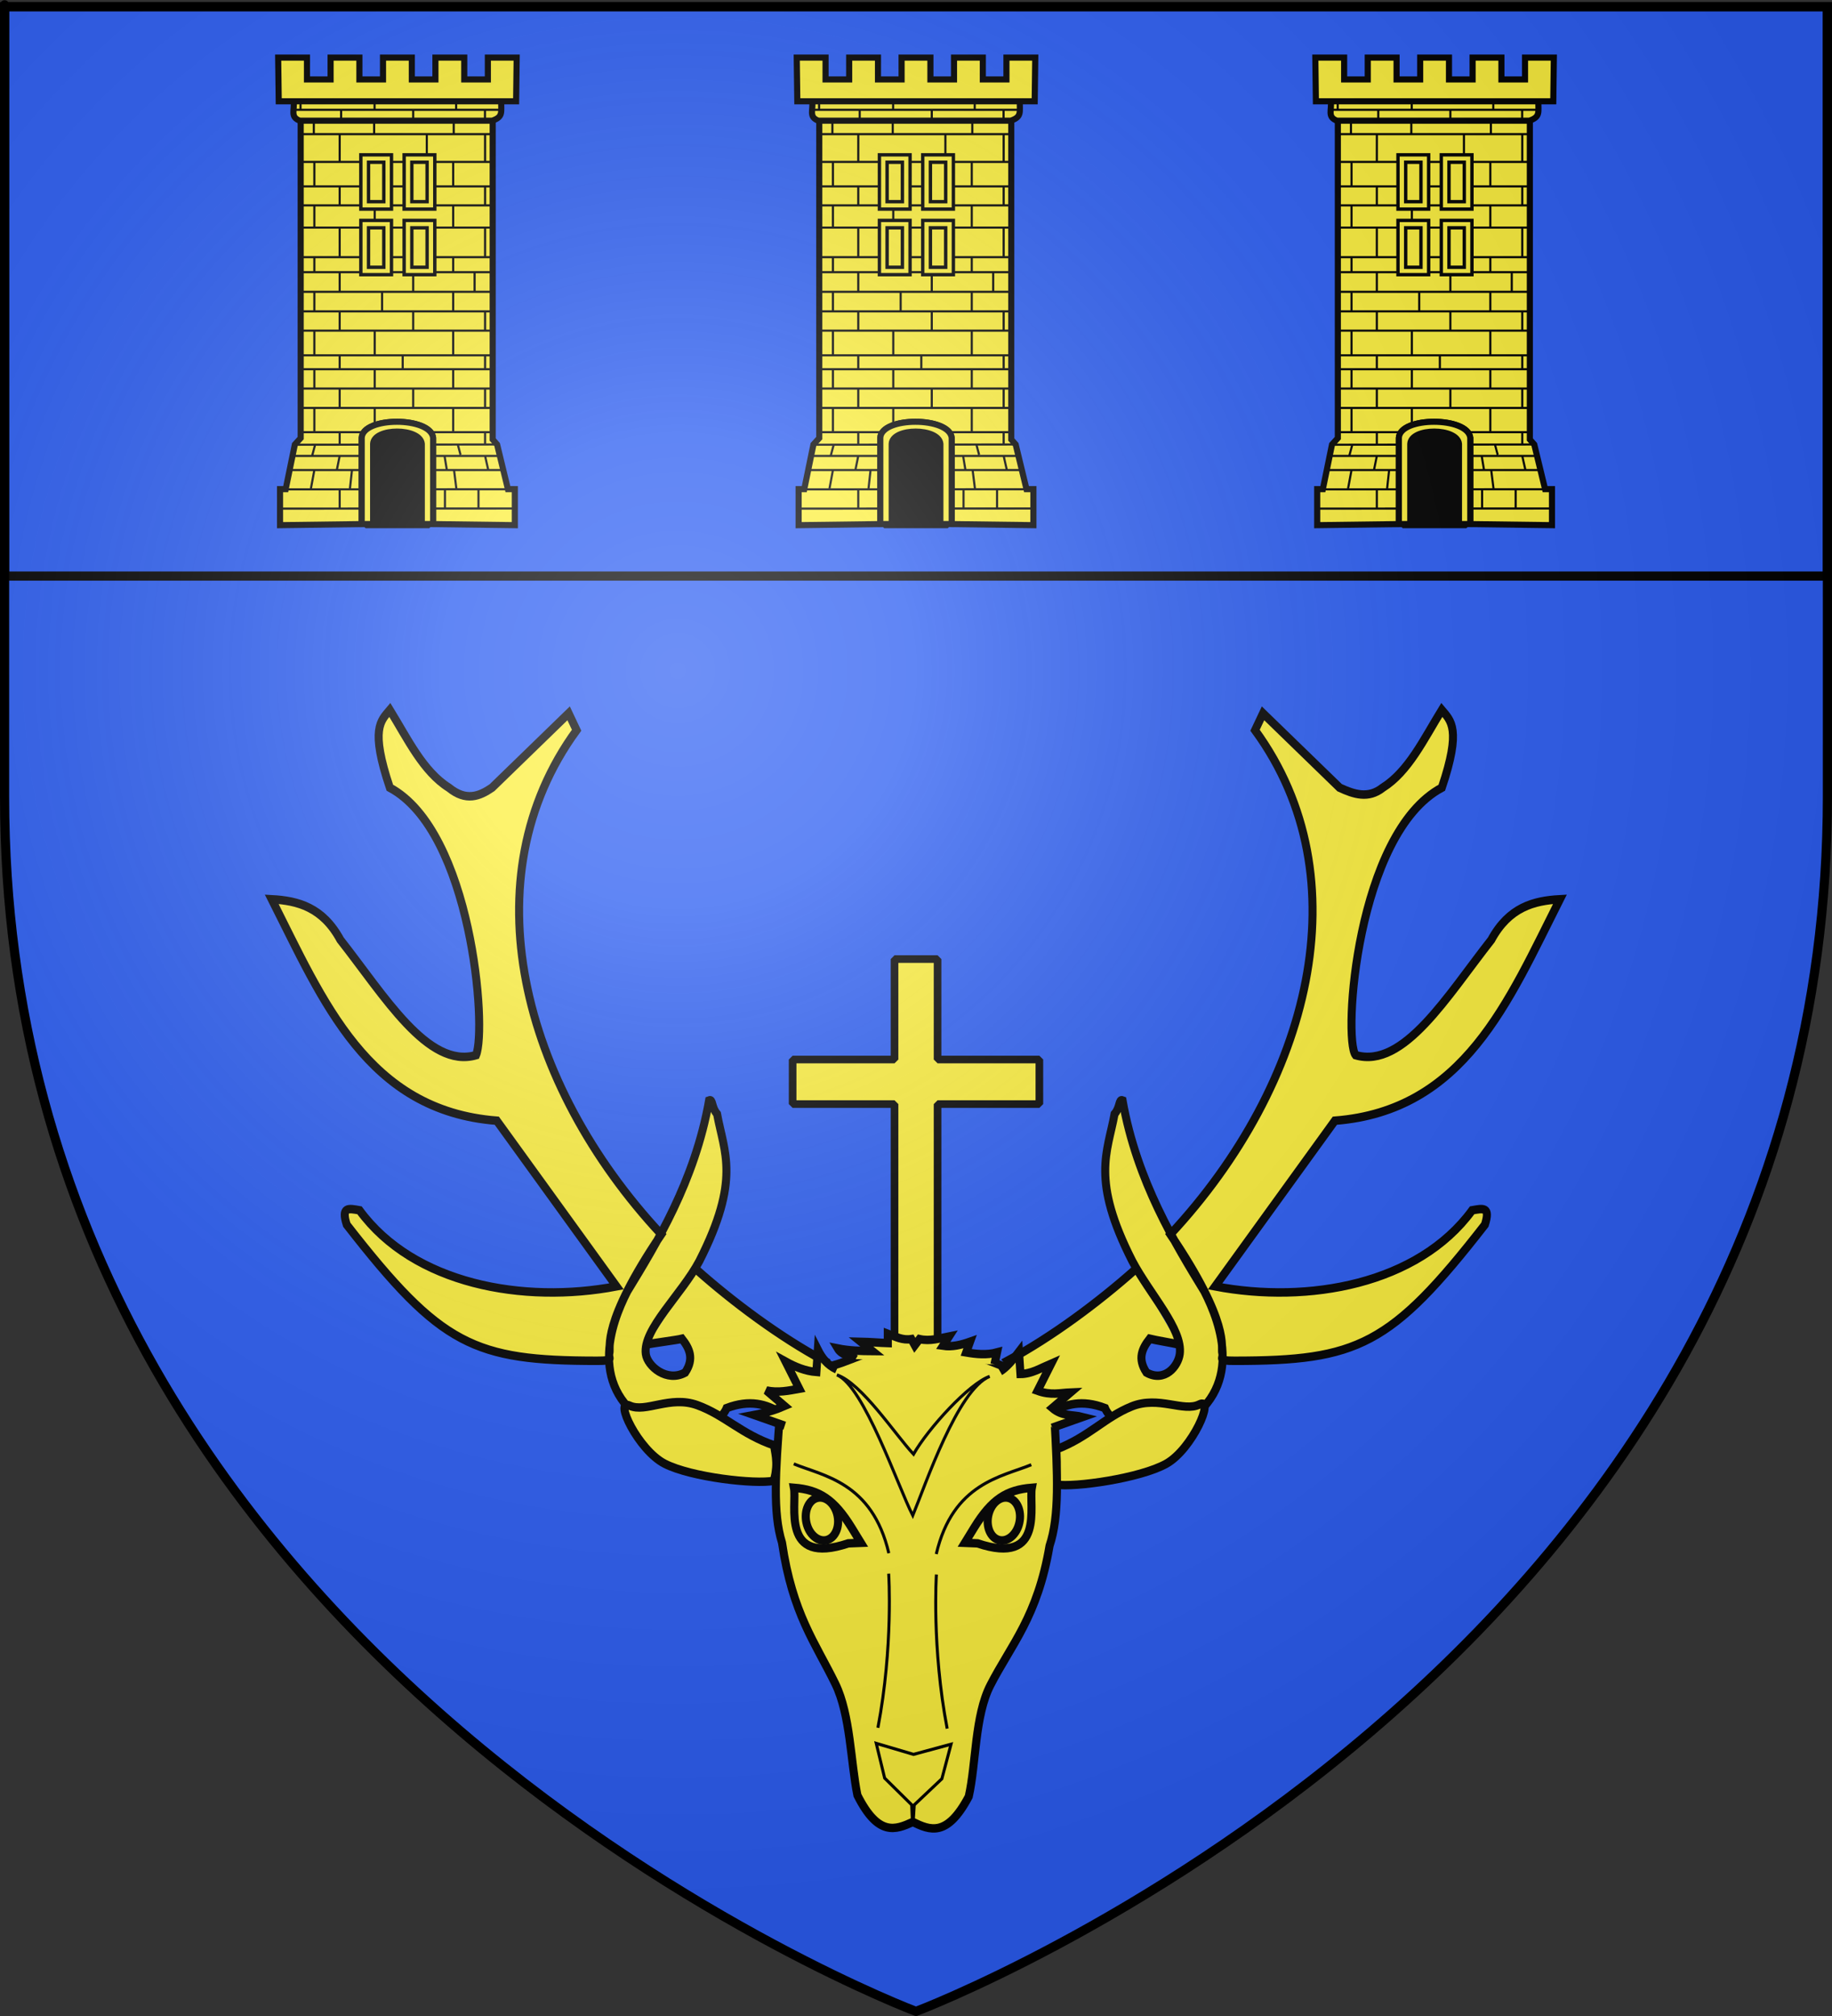 <?xml version="1.0" encoding="UTF-8" standalone="no"?>
<svg
   xmlns:dc="http://purl.org/dc/elements/1.1/"
   xmlns:cc="http://creativecommons.org/ns#"
   xmlns:rdf="http://www.w3.org/1999/02/22-rdf-syntax-ns#"
   xmlns:svg="http://www.w3.org/2000/svg"
   xmlns="http://www.w3.org/2000/svg"
   xmlns:xlink="http://www.w3.org/1999/xlink"
   xmlns:sodipodi="http://sodipodi.sourceforge.net/DTD/sodipodi-0.dtd"
   xmlns:inkscape="http://www.inkscape.org/namespaces/inkscape"
   height="660"
   width="600"
   version="1.0"
   id="svg2"
   sodipodi:version="0.32"
   inkscape:version="0.46"
   sodipodi:docname="Blason ville fr Saint-Forget (Yvelines).svg"
   sodipodi:docbase="D:\Mes documents\Renaud-Notre Lapin"
   inkscape:export-filename="/Users/olivier/Desktop/Blason Rouge/Blason_Vide_3D.png"
   inkscape:export-xdpi="144"
   inkscape:export-ydpi="144"
   inkscape:output_extension="org.inkscape.output.svg.inkscape">
  <rect width="100%" height="100%" fill="#333333" stroke="none"/>
  <sodipodi:namedview
     inkscape:window-height="814"
     inkscape:window-width="1152"
     inkscape:pageshadow="2"
     inkscape:pageopacity="0.0"
     guidetolerance="10.0"
     gridtolerance="10.0"
     objecttolerance="10.0"
     borderopacity="1.0"
     bordercolor="#666666"
     pagecolor="#ffffff"
     id="base"
     showgrid="false"
     height="660px"
     inkscape:zoom="0.63"
     inkscape:cx="296.95418"
     inkscape:cy="546.65032"
     inkscape:window-x="-8"
     inkscape:window-y="-8"
     inkscape:current-layer="layer4"
     showguides="true"
     inkscape:guide-bbox="true" />
  <desc
     id="desc4">Flag of Canton of Valais (Wallis)</desc>
  <defs
     id="defs6">
    <linearGradient
       id="linearGradient2893">
      <stop
         style="stop-color:white;stop-opacity:0.314;"
         offset="0"
         id="stop2895" />
      <stop
         id="stop2897"
         offset="0.19"
         style="stop-color:white;stop-opacity:0.251;" />
      <stop
         style="stop-color:#6b6b6b;stop-opacity:0.125;"
         offset="0.6"
         id="stop2901" />
      <stop
         style="stop-color:black;stop-opacity:0.125;"
         offset="1"
         id="stop2899" />
    </linearGradient>
    <radialGradient
       inkscape:collect="always"
       xlink:href="#linearGradient2893"
       id="radialGradient3163"
       gradientUnits="userSpaceOnUse"
       gradientTransform="matrix(1.353,0,0,1.349,-77.629,-85.747)"
       cx="221.445"
       cy="226.331"
       fx="221.445"
       fy="226.331"
       r="300" />
    <g
       id="s">
      <g
         id="c">
        <path
           transform="matrix(0.951,0.309,-0.309,0.951,0,-1)"
           d="M 0,0 L 0,1 L 0.5,1 L 0,0 z"
           id="t" />
        <use
           height="540"
           width="810"
           y="0"
           x="0"
           id="use2144"
           transform="scale(-1,1)"
           xlink:href="#t" />
      </g>
      <g
         id="a">
        <use
           height="540"
           width="810"
           y="0"
           x="0"
           id="use2147"
           transform="matrix(0.309,0.951,-0.951,0.309,0,0)"
           xlink:href="#c" />
        <use
           height="540"
           width="810"
           y="0"
           x="0"
           id="use2149"
           transform="matrix(-0.809,0.588,-0.588,-0.809,0,0)"
           xlink:href="#c" />
      </g>
      <use
         height="540"
         width="810"
         y="0"
         x="0"
         id="use2151"
         transform="scale(-1,1)"
         xlink:href="#a" />
    </g>
  </defs>
  <g
     inkscape:groupmode="layer"
     id="layer3"
     inkscape:label="Fond écu"
     style="display:inline"
     sodipodi:insensitive="true">
    <path
       id="path2855"
       style="fill:#2b5df2;fill-opacity:1;fill-rule:evenodd;stroke:none;stroke-width:1px;stroke-linecap:butt;stroke-linejoin:miter;stroke-opacity:1"
       d="M 300,658.5 C 300,658.5 598.5,546.18 598.5,260.728 C 598.5,-24.723 598.5,2.176 598.5,2.176 L 1.5,2.176 L 1.5,260.728 C 1.5,546.18 300,658.5 300,658.5 z"
       sodipodi:nodetypes="cccccc" />
    <path
       style="fill:#2b5df2;fill-opacity:1;fill-rule:evenodd;stroke:#000000;stroke-width:3;stroke-linecap:butt;stroke-linejoin:miter;stroke-miterlimit:4;stroke-dasharray:none;stroke-opacity:1;display:inline"
       d="M 1.5,2.188 L 1.5,188.594 L 598.5,188.594 C 598.5,89.399 598.5,2.188 598.5,2.188 L 1.5,2.188 z"
       id="path10987" />
  </g>
  <g
     inkscape:groupmode="layer"
     id="layer4"
     inkscape:label="Meubles"
     sodipodi:insensitive="true">
    <g
       id="g21055"
       transform="translate(12.704,0)">
      <path
         id="rect21049"
         d="M 280.265,313.989 L 280.265,346.864 L 246.89,346.864 L 246.89,361.458 L 280.265,361.458 L 280.265,442.583 L 294.359,442.583 L 294.359,361.458 L 327.703,361.458 L 327.703,346.864 L 294.359,346.864 L 294.359,313.989 L 280.265,313.989 z"
         style="fill:#fcef3c;fill-opacity:1;stroke:#000000;stroke-width:2.5;stroke-linejoin:bevel;stroke-miterlimit:4;stroke-dasharray:none;stroke-opacity:1" />
      <g
         style="fill:#fcef3c;stroke:#000000;stroke-width:1.861;stroke-miterlimit:4;stroke-dasharray:none;stroke-opacity:1"
         transform="matrix(1.424,0,0,1.479,72.95,229.087)"
         id="g6729">
        <g
           style="fill:#fcef3c;stroke:#000000;stroke-width:3.929;stroke-miterlimit:4;stroke-dasharray:none;stroke-opacity:1"
           id="g1892"
           transform="matrix(0.469,0,0,0.478,-25.557,-141.573)">
          <path
             sodipodi:nodetypes="cccccccccccccccsccccsccccccccc"
             id="path9932"
             style="fill:#fcef3c;fill-opacity:1;fill-rule:evenodd;stroke:#000000;stroke-width:3.929;stroke-linecap:butt;stroke-linejoin:miter;stroke-miterlimit:4;stroke-dasharray:none;stroke-opacity:1"
             d="M 225.07,598.835 C 225.921,596.014 220.806,585.258 250.533,543.76 C 181.861,474.127 156.161,378.625 209,310.294 L 205.086,302.466 L 167.513,336.908 C 161.313,340.897 154.792,343.375 146.378,336.908 C 133.719,329.414 126.143,314.294 117.416,300.901 C 112.968,305.913 107.688,309.619 117.416,336.908 C 157.583,357.257 165.094,448.353 159.686,460.764 C 136.108,467.236 114.707,433.224 93.15,407.358 C 84.461,392.239 72.309,389.238 59.491,388.571 C 84.661,435.595 106.35,486.467 169.862,491.114 L 228.57,567.826 C 182.911,576.052 129.127,566.897 102.543,532.601 C 97.09,531.685 93.447,530.868 96.281,539.274 C 142.509,595.377 158.745,602.264 219.017,602.293 C 228.008,602.297 224.318,601.327 225.07,598.835 z M 243.476,594.725 C 246.165,594.123 257.974,592.721 260.663,592.092 C 264.307,596.53 266.829,601.248 262.229,607.747 C 253.27,612.416 243.713,604.788 242.933,599.137 C 241.351,587.663 260.508,571.644 269.216,556.073 C 289.533,518.356 281.358,505.875 277.884,487.983 C 275.015,484.856 275.877,480.996 273.97,481.721 C 266.965,519.251 247.87,548.452 233.853,570.174 C 225.846,585.002 213.694,615.639 246.573,632.796 C 264.995,634.511 278.727,632.876 282.581,624.186 C 293.865,620.144 302.063,622.273 309.195,626.534 L 330.33,602.268 C 308.519,591.183 285.695,575.086 267.865,560.122" />
          <path
             sodipodi:nodetypes="cccccccccccccccsccccsccccccccc"
             id="path1890"
             style="fill:#fcef3c;fill-opacity:1;fill-rule:evenodd;stroke:#000000;stroke-width:3.929;stroke-linecap:butt;stroke-linejoin:miter;stroke-miterlimit:4;stroke-dasharray:none;stroke-opacity:1"
             d="M 525.636,598.835 C 524.784,596.014 529.899,585.258 500.172,543.76 C 568.845,474.127 594.544,378.625 541.705,310.294 L 545.619,302.466 L 583.192,336.908 C 590.237,339.976 597.282,342.18 604.327,336.908 C 616.987,329.414 624.562,314.294 633.289,300.901 C 637.737,305.913 643.017,309.619 633.289,336.908 C 591.442,358.051 584.772,453.116 591.02,460.764 C 614.597,467.236 635.999,433.224 657.555,407.358 C 666.245,392.239 678.396,389.238 691.214,388.571 C 666.044,435.595 644.355,486.467 580.844,491.114 L 522.136,567.826 C 567.794,576.052 621.579,566.897 648.162,532.601 C 653.615,531.685 657.258,530.868 654.424,539.274 C 608.196,595.377 591.96,602.264 531.688,602.293 C 522.698,602.297 526.388,601.327 525.636,598.835 z M 504.235,594.725 C 501.546,594.123 492.732,592.721 490.042,592.092 C 486.398,596.53 483.876,601.248 488.476,607.747 C 497.436,612.416 503.998,604.788 504.778,599.137 C 506.36,587.663 490.198,571.644 481.489,556.073 C 461.172,518.356 469.347,505.875 472.821,487.983 C 475.69,484.856 474.829,480.996 476.735,481.721 C 483.74,519.251 502.835,548.452 516.852,570.174 C 524.859,585.002 537.011,615.639 504.132,632.796 C 485.71,634.511 471.978,632.876 468.124,624.186 C 456.841,620.144 448.642,622.273 441.51,626.534 L 420.375,602.268 C 442.186,591.183 465.01,575.086 482.84,560.122" />
        </g>
        <g
           style="fill:#fcef3c;stroke:#000000;stroke-width:1.861;stroke-miterlimit:4;stroke-dasharray:none;stroke-opacity:1"
           id="g6709">
          <path
             style="fill:#fcef3c;fill-opacity:1;fill-rule:evenodd;stroke:#000000;stroke-width:1.861;stroke-linecap:butt;stroke-linejoin:miter;stroke-miterlimit:4;stroke-dasharray:none;stroke-opacity:1"
             d="M 117.958,165.062 C 110.366,162.586 106.534,158.343 100.236,156.144 C 93.938,153.945 88.36,157.894 84.651,156.247 C 80.942,154.6 86.613,166.086 92.736,169.105 C 98.859,172.123 113.602,173.704 117.802,172.887 C 119.132,168.689 117.783,165.881 117.958,165.062 z"
             id="path1974"
             sodipodi:nodetypes="cssscc" />
          <path
             style="fill:#fcef3c;fill-opacity:1;fill-rule:evenodd;stroke:#000000;stroke-width:1.861;stroke-linecap:butt;stroke-linejoin:miter;stroke-miterlimit:4;stroke-dasharray:none;stroke-opacity:1;display:inline"
             d="M 182.726,165.953 C 190.227,163.214 193.909,158.84 200.126,156.422 C 206.343,154.005 212.056,157.757 215.705,155.981 C 219.354,154.205 214.088,165.883 208.074,169.113 C 202.06,172.344 186.948,174.395 182.722,173.725 C 182.918,169.575 182.929,166.766 182.726,165.953 z"
             id="path1976"
             sodipodi:nodetypes="cssscc" />
          <path
             d="M 148.214,142.881 C 140.862,142.834 134.557,147.177 129.517,147.703 C 125.863,148.52 122.961,151.866 119.248,157.935 C 118.201,170.904 117.568,179.943 119.711,186.591 C 122.127,202.373 127.378,208.731 131.98,217.842 C 135.45,224.711 135.502,235.185 137.05,242.491 C 141.861,251.708 145.838,250.132 149.796,248.409 C 153.714,250.22 157.641,251.884 162.656,242.777 C 164.367,235.507 164.01,224.917 167.632,218.127 C 172.437,209.122 178.471,203.001 181.239,187.278 C 183.529,180.679 183.098,171.628 182.341,158.64 C 178.764,152.489 175.937,149.079 172.302,148.18 C 166.96,146.228 159.704,142.93 151.416,142.932 C 151.096,142.923 148.954,142.886 148.214,142.881 z"
             style="fill:#fcef3c;fill-opacity:1;fill-rule:evenodd;stroke:#000000;stroke-width:1.861;stroke-linecap:butt;stroke-linejoin:miter;stroke-miterlimit:4;stroke-dasharray:none;stroke-opacity:1"
             id="path2114"
             sodipodi:nodetypes="ccccscccsccccc" />
          <path
             d="M 141.377,231.004 L 143.314,238.696 L 149.536,244.616 L 149.688,248.197 L 149.894,248.2 L 150.126,244.623 L 156.478,238.843 L 158.586,231.196 L 149.956,233.446 L 141.377,231.004 z M 155.183,189.103 C 159.005,173.366 170.291,172.001 177.042,169.329 M 132.328,149.435 C 138.574,151.932 146.361,174.127 149.782,180.571 C 152.699,173.754 160.122,152.643 167.478,149.774 C 162.74,151.329 153.259,161.39 149.953,166.995 C 145.654,162.554 138.099,151.359 132.328,149.435 z M 157.694,227.746 C 154.119,209.761 155.215,193.627 155.215,193.627 M 144.272,188.916 C 140.45,173.178 129.164,171.814 122.413,169.142 M 141.761,227.558 C 145.335,209.573 144.239,193.439 144.239,193.439"
             style="fill:#fcef3c;fill-opacity:1;fill-rule:evenodd;stroke:#000000;stroke-width:0.689;stroke-linecap:butt;stroke-linejoin:miter;stroke-miterlimit:4;stroke-dasharray:none;stroke-opacity:1"
             id="path2116" />
          <path
             style="fill:#fcef3c;fill-opacity:1;fill-rule:evenodd;stroke:#000000;stroke-width:1.861;stroke-linecap:butt;stroke-linejoin:miter;stroke-miterlimit:4;stroke-dasharray:none;stroke-opacity:1"
             d="M 132.307,148.238 C 130.083,147.235 128.872,145.646 127.951,143.89 L 127.609,148.799 C 125.098,148.609 122.776,147.691 120.526,146.494 L 123.675,152.513 C 121.229,152.938 118.803,153.444 116.103,152.889 L 120.281,156.325 C 118.413,157.099 116.24,157.8 113.325,158.322 L 120.332,160.698"
             id="path1980"
             sodipodi:nodetypes="ccccccccc" />
          <path
             style="fill:#fcef3c;fill-opacity:1;fill-rule:evenodd;stroke:#000000;stroke-width:1.861;stroke-linecap:butt;stroke-linejoin:miter;stroke-miterlimit:4;stroke-dasharray:none;stroke-opacity:1;display:inline"
             d="M 169.851,148.683 C 171.304,147.83 172.756,146.193 174.208,144.335 L 174.55,149.244 C 177.106,149.227 179.32,147.896 181.633,146.94 L 178.484,152.959 C 181.598,154.031 183.67,153.43 186.056,153.335 L 181.877,156.77 C 184.196,158.69 186.515,158.193 188.834,158.767 L 181.827,161.143"
             id="path1984"
             sodipodi:nodetypes="ccccccccc" />
          <path
             style="fill:#fcef3c;fill-opacity:1;fill-rule:evenodd;stroke:#000000;stroke-width:1.861;stroke-linecap:butt;stroke-linejoin:miter;stroke-miterlimit:4;stroke-dasharray:none;stroke-opacity:1"
             d="M 136.653,145.952 C 135.453,145.201 133.488,145.161 132.517,143.588 C 135.176,144.106 137.835,144.159 140.495,144.179 L 137.835,142.111 C 139.986,142.154 142.146,142.349 144.041,142.406 L 144.041,140.338 C 145.844,140.994 147.403,141.831 149.458,141.52 L 150.246,142.892 L 151.33,141.52 C 153.784,142.052 155.919,141.35 158.126,140.929 L 156.747,142.997 C 158.815,143.298 160.884,142.815 162.952,142.111 L 162.066,144.475 C 164.43,144.863 166.793,145.088 169.157,144.475 L 168.566,147.134"
             id="path1986"
             sodipodi:nodetypes="ccccccccccccccc" />
          <g
             style="fill:#fcef3c;stroke:#000000;stroke-width:1.861;stroke-miterlimit:4;stroke-dasharray:none;stroke-opacity:1"
             id="g5816">
            <path
               sodipodi:nodetypes="ccccc"
               d="M 137.856,186.621 L 135.677,183.198 C 131.665,176.973 128.285,174.881 122.449,174.428 C 123.196,178.231 119.323,191.79 134.943,186.734 L 137.856,186.621 z"
               style="fill:#fcef3c;fill-opacity:1;fill-rule:evenodd;stroke:#000000;stroke-width:1.861;stroke-linecap:butt;stroke-linejoin:miter;stroke-miterlimit:4;stroke-dasharray:none;stroke-opacity:1"
               id="path1970" />
            <path
               d="M 125.315,182.121 C 125.881,184.709 127.942,186.457 129.918,186.024 C 131.894,185.59 133.034,183.14 132.464,180.552 C 131.898,177.964 129.837,176.216 127.861,176.649 C 125.885,177.083 124.745,179.533 125.315,182.121 z"
               style="fill:#fcef3c;fill-opacity:1;fill-rule:nonzero;stroke:#000000;stroke-width:1.861;stroke-linecap:butt;stroke-linejoin:miter;marker:none;marker-start:none;marker-mid:none;marker-end:none;stroke-miterlimit:4;stroke-dasharray:none;stroke-dashoffset:0;stroke-opacity:1;visibility:visible;display:inline;overflow:visible"
               id="path1972" />
          </g>
          <g
             style="fill:#fcef3c;stroke:#000000;stroke-width:1.861;stroke-miterlimit:4;stroke-dasharray:none;stroke-opacity:1"
             id="g5820">
            <path
               sodipodi:nodetypes="ccccc"
               d="M 161.76,186.621 L 163.939,183.198 C 167.951,176.973 171.331,174.881 177.167,174.428 C 176.42,178.231 180.293,191.79 164.672,186.734 L 161.76,186.621 z"
               style="fill:#fcef3c;fill-opacity:1;fill-rule:evenodd;stroke:#000000;stroke-width:1.861;stroke-linecap:butt;stroke-linejoin:miter;stroke-miterlimit:4;stroke-dasharray:none;stroke-opacity:1"
               id="path4899" />
            <path
               d="M 174.301,182.121 C 173.735,184.709 171.673,186.457 169.698,186.024 C 167.722,185.59 166.582,183.14 167.152,180.552 C 167.718,177.964 169.779,176.216 171.755,176.649 C 173.73,177.083 174.871,179.533 174.301,182.121 z"
               style="fill:#fcef3c;fill-opacity:1;fill-rule:nonzero;stroke:#000000;stroke-width:1.861;stroke-linecap:butt;stroke-linejoin:miter;marker:none;marker-start:none;marker-mid:none;marker-end:none;stroke-miterlimit:4;stroke-dasharray:none;stroke-dashoffset:0;stroke-opacity:1;visibility:visible;display:inline;overflow:visible"
               id="path4901" />
          </g>
        </g>
      </g>
    </g>
    <g
       id="g23401"
       transform="translate(1.489,2.074)">
      <g
         transform="translate(36.508,0)"
         id="g23313">
        <rect
           y="137.025"
           x="81.745"
           height="33.333"
           width="20.833"
           id="rect23315"
           style="fill:#000000;fill-opacity:1;stroke:#000000;stroke-width:1;stroke-linejoin:bevel;stroke-miterlimit:4;stroke-dasharray:none;stroke-opacity:1" />
        <g
           id="g23317"
           inkscape:label="Fond écu"
           style="fill:#fcef3c;display:inline"
           transform="translate(-5.808,-65.217)">
          <g
             style="fill:#fcef3c"
             id="g23319"
             transform="translate(-202.947,51.63)">
            <path
               sodipodi:nodetypes="ccccccccccccccccccc"
               id="path23321"
               d="M 312.602,183.09 L 339.368,183.445 L 339.368,180.991 L 339.368,171.642 L 337.106,171.642 L 333.563,157.032 L 332.118,155.397 L 332.118,43.286 L 269.235,43.286 L 269.235,154.933 L 267.327,157.032 L 264.328,171.642 L 262.475,171.642 L 262.475,183.445 L 289.215,183.09 L 289.215,154.824 C 289.423,151.325 295.049,149.587 300.744,149.591 C 306.44,149.594 312.185,151.34 312.602,154.824 L 312.602,183.09 z"
               style="fill:#fcef3c;fill-opacity:1;stroke:#000000;stroke-width:2;stroke-miterlimit:4;stroke-dasharray:none;stroke-opacity:1" />
            <path
               sodipodi:nodetypes="ccccc"
               id="path23323"
               d="M 266.914,44.509 L 334.92,44.509 C 334.815,48.244 335.676,49.771 331.937,51.029 L 268.964,51.029 C 265.629,49.815 267.357,47.482 266.914,44.509 z"
               style="fill:#fcef3c;fill-opacity:1;stroke:#000000;stroke-width:2;stroke-miterlimit:4;stroke-dasharray:none;stroke-opacity:1" />
            <path
               sodipodi:nodetypes="ccccccccccccccccccccc"
               id="path23325"
               d="M 261.859,30.361 L 262.047,44.676 L 339.791,44.676 L 339.975,30.361 L 330.538,30.361 L 330.538,37.52 L 322.805,37.52 L 322.805,30.361 L 313.368,30.361 L 313.368,37.52 L 305.635,37.52 L 305.635,30.361 L 296.198,30.361 L 296.198,37.52 L 288.466,37.52 L 288.466,30.361 L 279.029,30.361 L 279.029,37.52 L 271.296,37.52 L 271.296,30.361 L 261.859,30.361 z"
               style="fill:#fcef3c;fill-opacity:1;stroke:#000000;stroke-width:2;stroke-miterlimit:4;stroke-dasharray:none;stroke-opacity:1" />
            <path
               sodipodi:nodetypes="ccccccccccccccccccccccccccccccccccccccccccccccccccccccccccccccccccccccccccccccccccccccccccccccccccccccccccccccccccccccccccccccccccccccccccccccccccccccccccccccccccccccccccccccccccccccccccccc"
               d="M 312.794,157.051 L 333.065,157.024 M 312.55,177.999 L 339.345,177.984 M 313.039,171.697 L 339.345,171.682 M 312.672,165.391 L 335.489,165.391 M 312.795,160.775 L 334.238,160.775 M 266.493,160.775 L 289.176,160.775 M 265.659,165.391 L 289.054,165.391 M 262.324,171.726 L 289.176,171.71 M 262.428,178.028 L 289.054,178.012 M 273.714,165.391 L 272.541,171.682 M 286.034,165.391 L 285.344,171.682 M 282.007,171.682 L 282.007,177.984 M 282.007,160.775 L 281.069,165.391 M 316.483,171.682 L 316.483,177.984 M 316.347,160.775 L 317.109,165.391 M 319.458,165.391 L 320.247,171.682 M 327.466,171.682 L 327.466,177.984 M 329.628,160.775 L 330.67,165.391 M 269.051,152.996 L 331.737,152.996 M 272.108,44.431 L 282.358,44.431 L 294.586,44.431 L 306.275,44.431 L 318.503,44.431 L 328.933,44.431 L 334.759,44.431 M 266.909,47.469 L 334.134,47.469 M 268.785,50.816 L 332.154,50.816 M 269.307,55.431 L 332.154,55.431 M 268.971,64.525 L 332.154,64.525 M 269.051,72.528 L 332.154,72.528 M 269.051,78.746 L 331.945,78.746 M 269.051,86.019 L 331.945,86.019 M 269.051,95.701 L 331.945,95.701 M 269.051,100.62 L 331.945,100.62 M 269.231,107.05 L 331.945,107.05 M 269.051,113.453 L 331.945,113.453 M 268.691,119.76 L 331.945,119.76 M 269.051,127.842 L 331.945,127.842 M 268.871,132.39 L 331.945,132.39 M 268.871,138.713 L 332.154,138.713 M 268.871,145.064 L 332.05,145.064 M 269.182,44.431 L 269.182,47.469 M 273.535,50.672 L 273.535,55.379 M 273.714,64.525 L 273.714,72.528 M 273.714,78.746 L 273.714,86.019 M 273.714,95.701 L 273.714,100.62 M 273.714,107.05 L 273.714,113.453 M 273.714,119.76 L 273.714,127.842 M 273.714,132.39 L 273.714,138.713 M 273.714,145.064 L 273.714,152.996 M 274.027,156.877 L 272.985,160.73 M 293.429,44.431 L 293.429,47.469 M 293.295,50.672 L 293.295,55.379 M 290.503,64.525 L 290.503,72.528 M 293.475,78.746 L 293.475,86.019 M 293.475,95.701 L 293.475,100.62 M 295.891,107.05 L 295.891,113.453 M 293.475,119.76 L 293.475,127.842 M 293.475,132.39 L 293.475,138.713 M 293.475,145.064 L 293.475,152.996 M 282.477,47.469 L 282.477,50.73 M 282.016,55.435 L 282.007,64.525 M 282.007,72.528 L 282.007,78.746 M 282.007,86.019 L 282.007,95.701 M 282.007,100.62 L 282.007,107.05 M 282.007,113.453 L 282.007,119.76 M 282.007,127.842 L 282.007,132.39 M 282.007,138.713 L 282.007,145.064 M 282.007,152.996 L 282.007,156.877 M 306.083,47.469 L 306.083,50.73 M 310.54,55.435 L 310.54,64.525 M 310.54,72.528 L 310.54,78.746 M 306.083,86.019 L 306.083,95.701 M 306.083,100.62 L 306.083,107.05 M 306.083,113.453 L 306.083,119.76 M 302.65,127.842 L 302.65,132.39 M 306.083,138.713 L 306.083,145.064 M 320.146,44.431 L 320.146,47.469 M 319.358,50.672 L 319.358,55.379 M 319.178,64.525 L 319.178,72.528 M 319.178,78.746 L 319.178,86.019 M 319.178,95.701 L 319.178,100.62 M 319.178,107.05 L 319.178,113.453 M 319.178,119.76 L 319.178,127.842 M 319.178,132.39 L 319.178,138.713 M 319.178,145.064 L 319.178,152.996 M 320.645,156.877 L 321.583,160.385 M 329.595,47.469 L 329.595,50.73 M 329.628,55.435 L 329.628,64.525 M 329.628,72.528 L 329.628,78.746 M 329.628,86.019 L 329.628,95.701 M 326.195,100.62 L 326.195,107.05 M 329.628,113.453 L 329.628,119.76 M 329.628,127.842 L 329.628,132.39 M 329.628,138.713 L 329.628,145.064 M 329.628,152.996 L 329.628,156.877 M 267.457,157.11 L 288.809,157.082"
               style="fill:#fcef3c;fill-opacity:1;fill-rule:evenodd;stroke:#000000;stroke-width:0.7;stroke-linecap:butt;stroke-linejoin:miter;stroke-miterlimit:4;stroke-dasharray:none;stroke-opacity:1"
               id="path23327" />
            <g
               style="fill:#fcef3c;stroke:#000000;stroke-width:2.293;stroke-miterlimit:4;stroke-dasharray:none;stroke-opacity:1"
               transform="matrix(0.966,0,0,0.966,696.761,141.895)"
               id="g23329">
              <g
                 style="fill:#fcef3c;stroke:#000000;stroke-width:2.293;stroke-miterlimit:4;stroke-dasharray:none;stroke-opacity:1"
                 id="g23331"
                 transform="translate(-167.063,-84.127)">
                <path
                   id="path23333"
                   d="M -255.117,1.629 L -255.117,20.022 L -244.722,20.022 L -244.722,1.629 L -255.117,1.629 z"
                   style="fill:#fcef3c;fill-opacity:1;stroke:none;stroke-width:2.293;stroke-miterlimit:4;stroke-dasharray:none;stroke-opacity:1"
                   sodipodi:nodetypes="ccccc" />
                <path
                   style="fill:#fcef3c;fill-opacity:1;stroke:#000000;stroke-width:1.146;stroke-miterlimit:4;stroke-dasharray:none;stroke-opacity:1"
                   d="M -255.117,1.629 L -255.117,20.022 L -244.722,20.022 L -244.722,1.629 L -255.117,1.629 z M -252.509,4.143 L -247.329,4.143 L -247.329,17.508 L -252.509,17.508 L -252.509,4.143 z"
                   id="path23335" />
              </g>
              <g
                 style="fill:#fcef3c;stroke:#000000;stroke-width:2.293;stroke-miterlimit:4;stroke-dasharray:none;stroke-opacity:1"
                 id="g23337"
                 transform="translate(-152.381,-84.127)">
                <path
                   id="path23339"
                   d="M -255.117,1.629 L -255.117,20.022 L -244.722,20.022 L -244.722,1.629 L -255.117,1.629 z"
                   style="fill:#fcef3c;fill-opacity:1;stroke:none;stroke-width:2.293;stroke-miterlimit:4;stroke-dasharray:none;stroke-opacity:1"
                   sodipodi:nodetypes="ccccc" />
                <path
                   style="fill:#fcef3c;fill-opacity:1;stroke:#000000;stroke-width:1.146;stroke-miterlimit:4;stroke-dasharray:none;stroke-opacity:1"
                   d="M -255.117,1.629 L -255.117,20.022 L -244.722,20.022 L -244.722,1.629 L -255.117,1.629 z M -252.509,4.143 L -247.329,4.143 L -247.329,17.508 L -252.509,17.508 L -252.509,4.143 z"
                   id="path23341" />
              </g>
              <g
                 style="fill:#fcef3c;stroke:#000000;stroke-width:2.293;stroke-miterlimit:4;stroke-dasharray:none;stroke-opacity:1"
                 id="g23343"
                 transform="translate(-167.064,-61.905)">
                <path
                   id="path23345"
                   d="M -255.117,1.629 L -255.117,20.022 L -244.722,20.022 L -244.722,1.629 L -255.117,1.629 z"
                   style="fill:#fcef3c;fill-opacity:1;stroke:none;stroke-width:2.293;stroke-miterlimit:4;stroke-dasharray:none;stroke-opacity:1"
                   sodipodi:nodetypes="ccccc" />
                <path
                   style="fill:#fcef3c;fill-opacity:1;stroke:#000000;stroke-width:1.146;stroke-miterlimit:4;stroke-dasharray:none;stroke-opacity:1"
                   d="M -255.117,1.629 L -255.117,20.022 L -244.722,20.022 L -244.722,1.629 L -255.117,1.629 z M -252.509,4.143 L -247.329,4.143 L -247.329,17.508 L -252.509,17.508 L -252.509,4.143 z"
                   id="path23347" />
              </g>
              <g
                 style="fill:#fcef3c;stroke:#000000;stroke-width:2.293;stroke-miterlimit:4;stroke-dasharray:none;stroke-opacity:1"
                 id="g23349"
                 transform="translate(-152.381,-61.905)">
                <path
                   sodipodi:nodetypes="ccccc"
                   style="fill:#fcef3c;fill-opacity:1;stroke:none;stroke-width:2.293;stroke-miterlimit:4;stroke-dasharray:none;stroke-opacity:1"
                   d="M -255.117,1.629 L -255.117,20.022 L -244.722,20.022 L -244.722,1.629 L -255.117,1.629 z"
                   id="path23351" />
                <path
                   id="path23353"
                   d="M -255.117,1.629 L -255.117,20.022 L -244.722,20.022 L -244.722,1.629 L -255.117,1.629 z M -252.509,4.143 L -247.329,4.143 L -247.329,17.508 L -252.509,17.508 L -252.509,4.143 z"
                   style="fill:#fcef3c;fill-opacity:1;stroke:#000000;stroke-width:1.146;stroke-miterlimit:4;stroke-dasharray:none;stroke-opacity:1" />
              </g>
            </g>
            <path
               sodipodi:nodetypes="ccccccccccc"
               id="path23355"
               d="M 308.903,183.062 L 312.61,183.089 L 312.61,154.823 C 312.194,151.339 306.449,149.593 300.753,149.59 C 295.058,149.586 289.431,151.325 289.223,154.823 L 289.223,183.089 L 292.958,183.062 L 292.958,156.813 C 293.099,154.14 296.929,152.804 300.808,152.806 C 304.687,152.809 308.62,154.151 308.903,156.813 L 308.903,183.062 z"
               style="fill:#fcef3c;fill-opacity:1;stroke:#000000;stroke-width:2;stroke-miterlimit:4;stroke-dasharray:none;stroke-opacity:1" />
          </g>
        </g>
      </g>
      <g
         transform="translate(206.349,0)"
         id="g23357">
        <rect
           y="137.025"
           x="81.745"
           height="33.333"
           width="20.833"
           id="rect23359"
           style="fill:#000000;fill-opacity:1;stroke:#000000;stroke-width:1;stroke-linejoin:bevel;stroke-miterlimit:4;stroke-dasharray:none;stroke-opacity:1" />
        <g
           id="g23361"
           inkscape:label="Fond écu"
           style="fill:#fcef3c;display:inline"
           transform="translate(-5.808,-65.217)">
          <g
             style="fill:#fcef3c"
             id="g23363"
             transform="translate(-202.947,51.63)">
            <path
               sodipodi:nodetypes="ccccccccccccccccccc"
               id="path23365"
               d="M 312.602,183.09 L 339.368,183.445 L 339.368,180.991 L 339.368,171.642 L 337.106,171.642 L 333.563,157.032 L 332.118,155.397 L 332.118,43.286 L 269.235,43.286 L 269.235,154.933 L 267.327,157.032 L 264.328,171.642 L 262.475,171.642 L 262.475,183.445 L 289.215,183.09 L 289.215,154.824 C 289.423,151.325 295.049,149.587 300.744,149.591 C 306.44,149.594 312.185,151.34 312.602,154.824 L 312.602,183.09 z"
               style="fill:#fcef3c;fill-opacity:1;stroke:#000000;stroke-width:2;stroke-miterlimit:4;stroke-dasharray:none;stroke-opacity:1" />
            <path
               sodipodi:nodetypes="ccccc"
               id="path23367"
               d="M 266.914,44.509 L 334.92,44.509 C 334.815,48.244 335.676,49.771 331.937,51.029 L 268.964,51.029 C 265.629,49.815 267.357,47.482 266.914,44.509 z"
               style="fill:#fcef3c;fill-opacity:1;stroke:#000000;stroke-width:2;stroke-miterlimit:4;stroke-dasharray:none;stroke-opacity:1" />
            <path
               sodipodi:nodetypes="ccccccccccccccccccccc"
               id="path23369"
               d="M 261.859,30.361 L 262.047,44.676 L 339.791,44.676 L 339.975,30.361 L 330.538,30.361 L 330.538,37.52 L 322.805,37.52 L 322.805,30.361 L 313.368,30.361 L 313.368,37.52 L 305.635,37.52 L 305.635,30.361 L 296.198,30.361 L 296.198,37.52 L 288.466,37.52 L 288.466,30.361 L 279.029,30.361 L 279.029,37.52 L 271.296,37.52 L 271.296,30.361 L 261.859,30.361 z"
               style="fill:#fcef3c;fill-opacity:1;stroke:#000000;stroke-width:2;stroke-miterlimit:4;stroke-dasharray:none;stroke-opacity:1" />
            <path
               sodipodi:nodetypes="ccccccccccccccccccccccccccccccccccccccccccccccccccccccccccccccccccccccccccccccccccccccccccccccccccccccccccccccccccccccccccccccccccccccccccccccccccccccccccccccccccccccccccccccccccccccccccccc"
               d="M 312.794,157.051 L 333.065,157.024 M 312.55,177.999 L 339.345,177.984 M 313.039,171.697 L 339.345,171.682 M 312.672,165.391 L 335.489,165.391 M 312.795,160.775 L 334.238,160.775 M 266.493,160.775 L 289.176,160.775 M 265.659,165.391 L 289.054,165.391 M 262.324,171.726 L 289.176,171.71 M 262.428,178.028 L 289.054,178.012 M 273.714,165.391 L 272.541,171.682 M 286.034,165.391 L 285.344,171.682 M 282.007,171.682 L 282.007,177.984 M 282.007,160.775 L 281.069,165.391 M 316.483,171.682 L 316.483,177.984 M 316.347,160.775 L 317.109,165.391 M 319.458,165.391 L 320.247,171.682 M 327.466,171.682 L 327.466,177.984 M 329.628,160.775 L 330.67,165.391 M 269.051,152.996 L 331.737,152.996 M 272.108,44.431 L 282.358,44.431 L 294.586,44.431 L 306.275,44.431 L 318.503,44.431 L 328.933,44.431 L 334.759,44.431 M 266.909,47.469 L 334.134,47.469 M 268.785,50.816 L 332.154,50.816 M 269.307,55.431 L 332.154,55.431 M 268.971,64.525 L 332.154,64.525 M 269.051,72.528 L 332.154,72.528 M 269.051,78.746 L 331.945,78.746 M 269.051,86.019 L 331.945,86.019 M 269.051,95.701 L 331.945,95.701 M 269.051,100.62 L 331.945,100.62 M 269.231,107.05 L 331.945,107.05 M 269.051,113.453 L 331.945,113.453 M 268.691,119.76 L 331.945,119.76 M 269.051,127.842 L 331.945,127.842 M 268.871,132.39 L 331.945,132.39 M 268.871,138.713 L 332.154,138.713 M 268.871,145.064 L 332.05,145.064 M 269.182,44.431 L 269.182,47.469 M 273.535,50.672 L 273.535,55.379 M 273.714,64.525 L 273.714,72.528 M 273.714,78.746 L 273.714,86.019 M 273.714,95.701 L 273.714,100.62 M 273.714,107.05 L 273.714,113.453 M 273.714,119.76 L 273.714,127.842 M 273.714,132.39 L 273.714,138.713 M 273.714,145.064 L 273.714,152.996 M 274.027,156.877 L 272.985,160.73 M 293.429,44.431 L 293.429,47.469 M 293.295,50.672 L 293.295,55.379 M 290.503,64.525 L 290.503,72.528 M 293.475,78.746 L 293.475,86.019 M 293.475,95.701 L 293.475,100.62 M 295.891,107.05 L 295.891,113.453 M 293.475,119.76 L 293.475,127.842 M 293.475,132.39 L 293.475,138.713 M 293.475,145.064 L 293.475,152.996 M 282.477,47.469 L 282.477,50.73 M 282.016,55.435 L 282.007,64.525 M 282.007,72.528 L 282.007,78.746 M 282.007,86.019 L 282.007,95.701 M 282.007,100.62 L 282.007,107.05 M 282.007,113.453 L 282.007,119.76 M 282.007,127.842 L 282.007,132.39 M 282.007,138.713 L 282.007,145.064 M 282.007,152.996 L 282.007,156.877 M 306.083,47.469 L 306.083,50.73 M 310.54,55.435 L 310.54,64.525 M 310.54,72.528 L 310.54,78.746 M 306.083,86.019 L 306.083,95.701 M 306.083,100.62 L 306.083,107.05 M 306.083,113.453 L 306.083,119.76 M 302.65,127.842 L 302.65,132.39 M 306.083,138.713 L 306.083,145.064 M 320.146,44.431 L 320.146,47.469 M 319.358,50.672 L 319.358,55.379 M 319.178,64.525 L 319.178,72.528 M 319.178,78.746 L 319.178,86.019 M 319.178,95.701 L 319.178,100.62 M 319.178,107.05 L 319.178,113.453 M 319.178,119.76 L 319.178,127.842 M 319.178,132.39 L 319.178,138.713 M 319.178,145.064 L 319.178,152.996 M 320.645,156.877 L 321.583,160.385 M 329.595,47.469 L 329.595,50.73 M 329.628,55.435 L 329.628,64.525 M 329.628,72.528 L 329.628,78.746 M 329.628,86.019 L 329.628,95.701 M 326.195,100.62 L 326.195,107.05 M 329.628,113.453 L 329.628,119.76 M 329.628,127.842 L 329.628,132.39 M 329.628,138.713 L 329.628,145.064 M 329.628,152.996 L 329.628,156.877 M 267.457,157.11 L 288.809,157.082"
               style="fill:#fcef3c;fill-opacity:1;fill-rule:evenodd;stroke:#000000;stroke-width:0.7;stroke-linecap:butt;stroke-linejoin:miter;stroke-miterlimit:4;stroke-dasharray:none;stroke-opacity:1"
               id="path23371" />
            <g
               style="fill:#fcef3c;stroke:#000000;stroke-width:2.293;stroke-miterlimit:4;stroke-dasharray:none;stroke-opacity:1"
               transform="matrix(0.966,0,0,0.966,696.761,141.895)"
               id="g23373">
              <g
                 style="fill:#fcef3c;stroke:#000000;stroke-width:2.293;stroke-miterlimit:4;stroke-dasharray:none;stroke-opacity:1"
                 id="g23375"
                 transform="translate(-167.063,-84.127)">
                <path
                   id="path23377"
                   d="M -255.117,1.629 L -255.117,20.022 L -244.722,20.022 L -244.722,1.629 L -255.117,1.629 z"
                   style="fill:#fcef3c;fill-opacity:1;stroke:none;stroke-width:2.293;stroke-miterlimit:4;stroke-dasharray:none;stroke-opacity:1"
                   sodipodi:nodetypes="ccccc" />
                <path
                   style="fill:#fcef3c;fill-opacity:1;stroke:#000000;stroke-width:1.146;stroke-miterlimit:4;stroke-dasharray:none;stroke-opacity:1"
                   d="M -255.117,1.629 L -255.117,20.022 L -244.722,20.022 L -244.722,1.629 L -255.117,1.629 z M -252.509,4.143 L -247.329,4.143 L -247.329,17.508 L -252.509,17.508 L -252.509,4.143 z"
                   id="path23379" />
              </g>
              <g
                 style="fill:#fcef3c;stroke:#000000;stroke-width:2.293;stroke-miterlimit:4;stroke-dasharray:none;stroke-opacity:1"
                 id="g23381"
                 transform="translate(-152.381,-84.127)">
                <path
                   id="path23383"
                   d="M -255.117,1.629 L -255.117,20.022 L -244.722,20.022 L -244.722,1.629 L -255.117,1.629 z"
                   style="fill:#fcef3c;fill-opacity:1;stroke:none;stroke-width:2.293;stroke-miterlimit:4;stroke-dasharray:none;stroke-opacity:1"
                   sodipodi:nodetypes="ccccc" />
                <path
                   style="fill:#fcef3c;fill-opacity:1;stroke:#000000;stroke-width:1.146;stroke-miterlimit:4;stroke-dasharray:none;stroke-opacity:1"
                   d="M -255.117,1.629 L -255.117,20.022 L -244.722,20.022 L -244.722,1.629 L -255.117,1.629 z M -252.509,4.143 L -247.329,4.143 L -247.329,17.508 L -252.509,17.508 L -252.509,4.143 z"
                   id="path23385" />
              </g>
              <g
                 style="fill:#fcef3c;stroke:#000000;stroke-width:2.293;stroke-miterlimit:4;stroke-dasharray:none;stroke-opacity:1"
                 id="g23387"
                 transform="translate(-167.064,-61.905)">
                <path
                   id="path23389"
                   d="M -255.117,1.629 L -255.117,20.022 L -244.722,20.022 L -244.722,1.629 L -255.117,1.629 z"
                   style="fill:#fcef3c;fill-opacity:1;stroke:none;stroke-width:2.293;stroke-miterlimit:4;stroke-dasharray:none;stroke-opacity:1"
                   sodipodi:nodetypes="ccccc" />
                <path
                   style="fill:#fcef3c;fill-opacity:1;stroke:#000000;stroke-width:1.146;stroke-miterlimit:4;stroke-dasharray:none;stroke-opacity:1"
                   d="M -255.117,1.629 L -255.117,20.022 L -244.722,20.022 L -244.722,1.629 L -255.117,1.629 z M -252.509,4.143 L -247.329,4.143 L -247.329,17.508 L -252.509,17.508 L -252.509,4.143 z"
                   id="path23391" />
              </g>
              <g
                 style="fill:#fcef3c;stroke:#000000;stroke-width:2.293;stroke-miterlimit:4;stroke-dasharray:none;stroke-opacity:1"
                 id="g23393"
                 transform="translate(-152.381,-61.905)">
                <path
                   sodipodi:nodetypes="ccccc"
                   style="fill:#fcef3c;fill-opacity:1;stroke:none;stroke-width:2.293;stroke-miterlimit:4;stroke-dasharray:none;stroke-opacity:1"
                   d="M -255.117,1.629 L -255.117,20.022 L -244.722,20.022 L -244.722,1.629 L -255.117,1.629 z"
                   id="path23395" />
                <path
                   id="path23397"
                   d="M -255.117,1.629 L -255.117,20.022 L -244.722,20.022 L -244.722,1.629 L -255.117,1.629 z M -252.509,4.143 L -247.329,4.143 L -247.329,17.508 L -252.509,17.508 L -252.509,4.143 z"
                   style="fill:#fcef3c;fill-opacity:1;stroke:#000000;stroke-width:1.146;stroke-miterlimit:4;stroke-dasharray:none;stroke-opacity:1" />
              </g>
            </g>
            <path
               sodipodi:nodetypes="ccccccccccc"
               id="path23399"
               d="M 308.903,183.062 L 312.61,183.089 L 312.61,154.823 C 312.194,151.339 306.449,149.593 300.753,149.59 C 295.058,149.586 289.431,151.325 289.223,154.823 L 289.223,183.089 L 292.958,183.062 L 292.958,156.813 C 293.099,154.14 296.929,152.804 300.808,152.806 C 304.687,152.809 308.62,154.151 308.903,156.813 L 308.903,183.062 z"
               style="fill:#fcef3c;fill-opacity:1;stroke:#000000;stroke-width:2;stroke-miterlimit:4;stroke-dasharray:none;stroke-opacity:1" />
          </g>
        </g>
      </g>
      <g
         transform="translate(376.19,0)"
         id="g23290">
        <rect
           style="fill:#000000;fill-opacity:1;stroke:#000000;stroke-width:1;stroke-linejoin:bevel;stroke-miterlimit:4;stroke-dasharray:none;stroke-opacity:1"
           id="rect23288"
           width="20.833"
           height="33.333"
           x="81.745"
           y="137.025" />
        <g
           transform="translate(-5.808,-65.217)"
           style="fill:#fcef3c;display:inline"
           inkscape:label="Fond écu"
           id="g23267">
          <g
             transform="translate(-202.947,51.63)"
             id="g3548"
             style="fill:#fcef3c">
            <path
               style="fill:#fcef3c;fill-opacity:1;stroke:#000000;stroke-width:2;stroke-miterlimit:4;stroke-dasharray:none;stroke-opacity:1"
               d="M 312.602,183.09 L 339.368,183.445 L 339.368,180.991 L 339.368,171.642 L 337.106,171.642 L 333.563,157.032 L 332.118,155.397 L 332.118,43.286 L 269.235,43.286 L 269.235,154.933 L 267.327,157.032 L 264.328,171.642 L 262.475,171.642 L 262.475,183.445 L 289.215,183.09 L 289.215,154.824 C 289.423,151.325 295.049,149.587 300.744,149.591 C 306.44,149.594 312.185,151.34 312.602,154.824 L 312.602,183.09 z"
               id="path3550"
               sodipodi:nodetypes="ccccccccccccccccccc" />
            <path
               style="fill:#fcef3c;fill-opacity:1;stroke:#000000;stroke-width:2;stroke-miterlimit:4;stroke-dasharray:none;stroke-opacity:1"
               d="M 266.914,44.509 L 334.92,44.509 C 334.815,48.244 335.676,49.771 331.937,51.029 L 268.964,51.029 C 265.629,49.815 267.357,47.482 266.914,44.509 z"
               id="path3552"
               sodipodi:nodetypes="ccccc" />
            <path
               style="fill:#fcef3c;fill-opacity:1;stroke:#000000;stroke-width:2;stroke-miterlimit:4;stroke-dasharray:none;stroke-opacity:1"
               d="M 261.859,30.361 L 262.047,44.676 L 339.791,44.676 L 339.975,30.361 L 330.538,30.361 L 330.538,37.52 L 322.805,37.52 L 322.805,30.361 L 313.368,30.361 L 313.368,37.52 L 305.635,37.52 L 305.635,30.361 L 296.198,30.361 L 296.198,37.52 L 288.466,37.52 L 288.466,30.361 L 279.029,30.361 L 279.029,37.52 L 271.296,37.52 L 271.296,30.361 L 261.859,30.361 z"
               id="path3554"
               sodipodi:nodetypes="ccccccccccccccccccccc" />
            <path
               id="path3556"
               style="fill:#fcef3c;fill-opacity:1;fill-rule:evenodd;stroke:#000000;stroke-width:0.7;stroke-linecap:butt;stroke-linejoin:miter;stroke-miterlimit:4;stroke-dasharray:none;stroke-opacity:1"
               d="M 312.794,157.051 L 333.065,157.024 M 312.55,177.999 L 339.345,177.984 M 313.039,171.697 L 339.345,171.682 M 312.672,165.391 L 335.489,165.391 M 312.795,160.775 L 334.238,160.775 M 266.493,160.775 L 289.176,160.775 M 265.659,165.391 L 289.054,165.391 M 262.324,171.726 L 289.176,171.71 M 262.428,178.028 L 289.054,178.012 M 273.714,165.391 L 272.541,171.682 M 286.034,165.391 L 285.344,171.682 M 282.007,171.682 L 282.007,177.984 M 282.007,160.775 L 281.069,165.391 M 316.483,171.682 L 316.483,177.984 M 316.347,160.775 L 317.109,165.391 M 319.458,165.391 L 320.247,171.682 M 327.466,171.682 L 327.466,177.984 M 329.628,160.775 L 330.67,165.391 M 269.051,152.996 L 331.737,152.996 M 272.108,44.431 L 282.358,44.431 L 294.586,44.431 L 306.275,44.431 L 318.503,44.431 L 328.933,44.431 L 334.759,44.431 M 266.909,47.469 L 334.134,47.469 M 268.785,50.816 L 332.154,50.816 M 269.307,55.431 L 332.154,55.431 M 268.971,64.525 L 332.154,64.525 M 269.051,72.528 L 332.154,72.528 M 269.051,78.746 L 331.945,78.746 M 269.051,86.019 L 331.945,86.019 M 269.051,95.701 L 331.945,95.701 M 269.051,100.62 L 331.945,100.62 M 269.231,107.05 L 331.945,107.05 M 269.051,113.453 L 331.945,113.453 M 268.691,119.76 L 331.945,119.76 M 269.051,127.842 L 331.945,127.842 M 268.871,132.39 L 331.945,132.39 M 268.871,138.713 L 332.154,138.713 M 268.871,145.064 L 332.05,145.064 M 269.182,44.431 L 269.182,47.469 M 273.535,50.672 L 273.535,55.379 M 273.714,64.525 L 273.714,72.528 M 273.714,78.746 L 273.714,86.019 M 273.714,95.701 L 273.714,100.62 M 273.714,107.05 L 273.714,113.453 M 273.714,119.76 L 273.714,127.842 M 273.714,132.39 L 273.714,138.713 M 273.714,145.064 L 273.714,152.996 M 274.027,156.877 L 272.985,160.73 M 293.429,44.431 L 293.429,47.469 M 293.295,50.672 L 293.295,55.379 M 290.503,64.525 L 290.503,72.528 M 293.475,78.746 L 293.475,86.019 M 293.475,95.701 L 293.475,100.62 M 295.891,107.05 L 295.891,113.453 M 293.475,119.76 L 293.475,127.842 M 293.475,132.39 L 293.475,138.713 M 293.475,145.064 L 293.475,152.996 M 282.477,47.469 L 282.477,50.73 M 282.016,55.435 L 282.007,64.525 M 282.007,72.528 L 282.007,78.746 M 282.007,86.019 L 282.007,95.701 M 282.007,100.62 L 282.007,107.05 M 282.007,113.453 L 282.007,119.76 M 282.007,127.842 L 282.007,132.39 M 282.007,138.713 L 282.007,145.064 M 282.007,152.996 L 282.007,156.877 M 306.083,47.469 L 306.083,50.73 M 310.54,55.435 L 310.54,64.525 M 310.54,72.528 L 310.54,78.746 M 306.083,86.019 L 306.083,95.701 M 306.083,100.62 L 306.083,107.05 M 306.083,113.453 L 306.083,119.76 M 302.65,127.842 L 302.65,132.39 M 306.083,138.713 L 306.083,145.064 M 320.146,44.431 L 320.146,47.469 M 319.358,50.672 L 319.358,55.379 M 319.178,64.525 L 319.178,72.528 M 319.178,78.746 L 319.178,86.019 M 319.178,95.701 L 319.178,100.62 M 319.178,107.05 L 319.178,113.453 M 319.178,119.76 L 319.178,127.842 M 319.178,132.39 L 319.178,138.713 M 319.178,145.064 L 319.178,152.996 M 320.645,156.877 L 321.583,160.385 M 329.595,47.469 L 329.595,50.73 M 329.628,55.435 L 329.628,64.525 M 329.628,72.528 L 329.628,78.746 M 329.628,86.019 L 329.628,95.701 M 326.195,100.62 L 326.195,107.05 M 329.628,113.453 L 329.628,119.76 M 329.628,127.842 L 329.628,132.39 M 329.628,138.713 L 329.628,145.064 M 329.628,152.996 L 329.628,156.877 M 267.457,157.11 L 288.809,157.082"
               sodipodi:nodetypes="ccccccccccccccccccccccccccccccccccccccccccccccccccccccccccccccccccccccccccccccccccccccccccccccccccccccccccccccccccccccccccccccccccccccccccccccccccccccccccccccccccccccccccccccccccccccccccccc" />
            <g
               id="g3558"
               transform="matrix(0.966,0,0,0.966,696.761,141.895)"
               style="fill:#fcef3c;stroke:#000000;stroke-width:2.293;stroke-miterlimit:4;stroke-dasharray:none;stroke-opacity:1">
              <g
                 transform="translate(-167.063,-84.127)"
                 id="g3560"
                 style="fill:#fcef3c;stroke:#000000;stroke-width:2.293;stroke-miterlimit:4;stroke-dasharray:none;stroke-opacity:1">
                <path
                   sodipodi:nodetypes="ccccc"
                   style="fill:#fcef3c;fill-opacity:1;stroke:none;stroke-width:2.293;stroke-miterlimit:4;stroke-dasharray:none;stroke-opacity:1"
                   d="M -255.117,1.629 L -255.117,20.022 L -244.722,20.022 L -244.722,1.629 L -255.117,1.629 z"
                   id="path3562" />
                <path
                   id="path3564"
                   d="M -255.117,1.629 L -255.117,20.022 L -244.722,20.022 L -244.722,1.629 L -255.117,1.629 z M -252.509,4.143 L -247.329,4.143 L -247.329,17.508 L -252.509,17.508 L -252.509,4.143 z"
                   style="fill:#fcef3c;fill-opacity:1;stroke:#000000;stroke-width:1.146;stroke-miterlimit:4;stroke-dasharray:none;stroke-opacity:1" />
              </g>
              <g
                 transform="translate(-152.381,-84.127)"
                 id="g3566"
                 style="fill:#fcef3c;stroke:#000000;stroke-width:2.293;stroke-miterlimit:4;stroke-dasharray:none;stroke-opacity:1">
                <path
                   sodipodi:nodetypes="ccccc"
                   style="fill:#fcef3c;fill-opacity:1;stroke:none;stroke-width:2.293;stroke-miterlimit:4;stroke-dasharray:none;stroke-opacity:1"
                   d="M -255.117,1.629 L -255.117,20.022 L -244.722,20.022 L -244.722,1.629 L -255.117,1.629 z"
                   id="path3568" />
                <path
                   id="path3570"
                   d="M -255.117,1.629 L -255.117,20.022 L -244.722,20.022 L -244.722,1.629 L -255.117,1.629 z M -252.509,4.143 L -247.329,4.143 L -247.329,17.508 L -252.509,17.508 L -252.509,4.143 z"
                   style="fill:#fcef3c;fill-opacity:1;stroke:#000000;stroke-width:1.146;stroke-miterlimit:4;stroke-dasharray:none;stroke-opacity:1" />
              </g>
              <g
                 transform="translate(-167.064,-61.905)"
                 id="g3572"
                 style="fill:#fcef3c;stroke:#000000;stroke-width:2.293;stroke-miterlimit:4;stroke-dasharray:none;stroke-opacity:1">
                <path
                   sodipodi:nodetypes="ccccc"
                   style="fill:#fcef3c;fill-opacity:1;stroke:none;stroke-width:2.293;stroke-miterlimit:4;stroke-dasharray:none;stroke-opacity:1"
                   d="M -255.117,1.629 L -255.117,20.022 L -244.722,20.022 L -244.722,1.629 L -255.117,1.629 z"
                   id="path3574" />
                <path
                   id="path3576"
                   d="M -255.117,1.629 L -255.117,20.022 L -244.722,20.022 L -244.722,1.629 L -255.117,1.629 z M -252.509,4.143 L -247.329,4.143 L -247.329,17.508 L -252.509,17.508 L -252.509,4.143 z"
                   style="fill:#fcef3c;fill-opacity:1;stroke:#000000;stroke-width:1.146;stroke-miterlimit:4;stroke-dasharray:none;stroke-opacity:1" />
              </g>
              <g
                 transform="translate(-152.381,-61.905)"
                 id="g3578"
                 style="fill:#fcef3c;stroke:#000000;stroke-width:2.293;stroke-miterlimit:4;stroke-dasharray:none;stroke-opacity:1">
                <path
                   id="path3580"
                   d="M -255.117,1.629 L -255.117,20.022 L -244.722,20.022 L -244.722,1.629 L -255.117,1.629 z"
                   style="fill:#fcef3c;fill-opacity:1;stroke:none;stroke-width:2.293;stroke-miterlimit:4;stroke-dasharray:none;stroke-opacity:1"
                   sodipodi:nodetypes="ccccc" />
                <path
                   style="fill:#fcef3c;fill-opacity:1;stroke:#000000;stroke-width:1.146;stroke-miterlimit:4;stroke-dasharray:none;stroke-opacity:1"
                   d="M -255.117,1.629 L -255.117,20.022 L -244.722,20.022 L -244.722,1.629 L -255.117,1.629 z M -252.509,4.143 L -247.329,4.143 L -247.329,17.508 L -252.509,17.508 L -252.509,4.143 z"
                   id="path3582" />
              </g>
            </g>
            <path
               style="fill:#fcef3c;fill-opacity:1;stroke:#000000;stroke-width:2;stroke-miterlimit:4;stroke-dasharray:none;stroke-opacity:1"
               d="M 308.903,183.062 L 312.61,183.089 L 312.61,154.823 C 312.194,151.339 306.449,149.593 300.753,149.59 C 295.058,149.586 289.431,151.325 289.223,154.823 L 289.223,183.089 L 292.958,183.062 L 292.958,156.813 C 293.099,154.14 296.929,152.804 300.808,152.806 C 304.687,152.809 308.62,154.151 308.903,156.813 L 308.903,183.062 z"
               id="path3584"
               sodipodi:nodetypes="ccccccccccc" />
          </g>
        </g>
      </g>
    </g>
  </g>
  <g
     inkscape:groupmode="layer"
     id="layer2"
     inkscape:label="Reflet final"
     sodipodi:insensitive="true">
    <path
       sodipodi:nodetypes="cccccc"
       d="M 300,658.5 C 300,658.5 598.5,546.18 598.5,260.728 C 598.5,-24.723 598.5,2.176 598.5,2.176 L 1.5,2.176 L 1.5,260.728 C 1.5,546.18 300,658.5 300,658.5 z "
       style="opacity:1;fill:url(#radialGradient3163);fill-opacity:1;fill-rule:evenodd;stroke:none;stroke-width:1px;stroke-linecap:butt;stroke-linejoin:miter;stroke-opacity:1"
       id="path2875"
       inkscape:export-xdpi="144"
       inkscape:export-ydpi="144" />
  </g>
  <g
     inkscape:groupmode="layer"
     id="layer1"
     inkscape:label="Contour final"
     sodipodi:insensitive="true">
    <path
       sodipodi:nodetypes="cccccc"
       d="M 300,658.5 C 300,658.5 1.5,546.18 1.5,260.728 C 1.5,-24.723 1.5,2.176 1.5,2.176 L 598.5,2.176 L 598.5,260.728 C 598.5,546.18 300,658.5 300,658.5 z "
       style="opacity:1;fill:none;fill-opacity:1;fill-rule:evenodd;stroke:#000000;stroke-width:3;stroke-linecap:butt;stroke-linejoin:miter;stroke-miterlimit:4;stroke-dasharray:none;stroke-opacity:1"
       id="path1411"
       inkscape:export-xdpi="144"
       inkscape:export-ydpi="144" />
  </g>
</svg>
